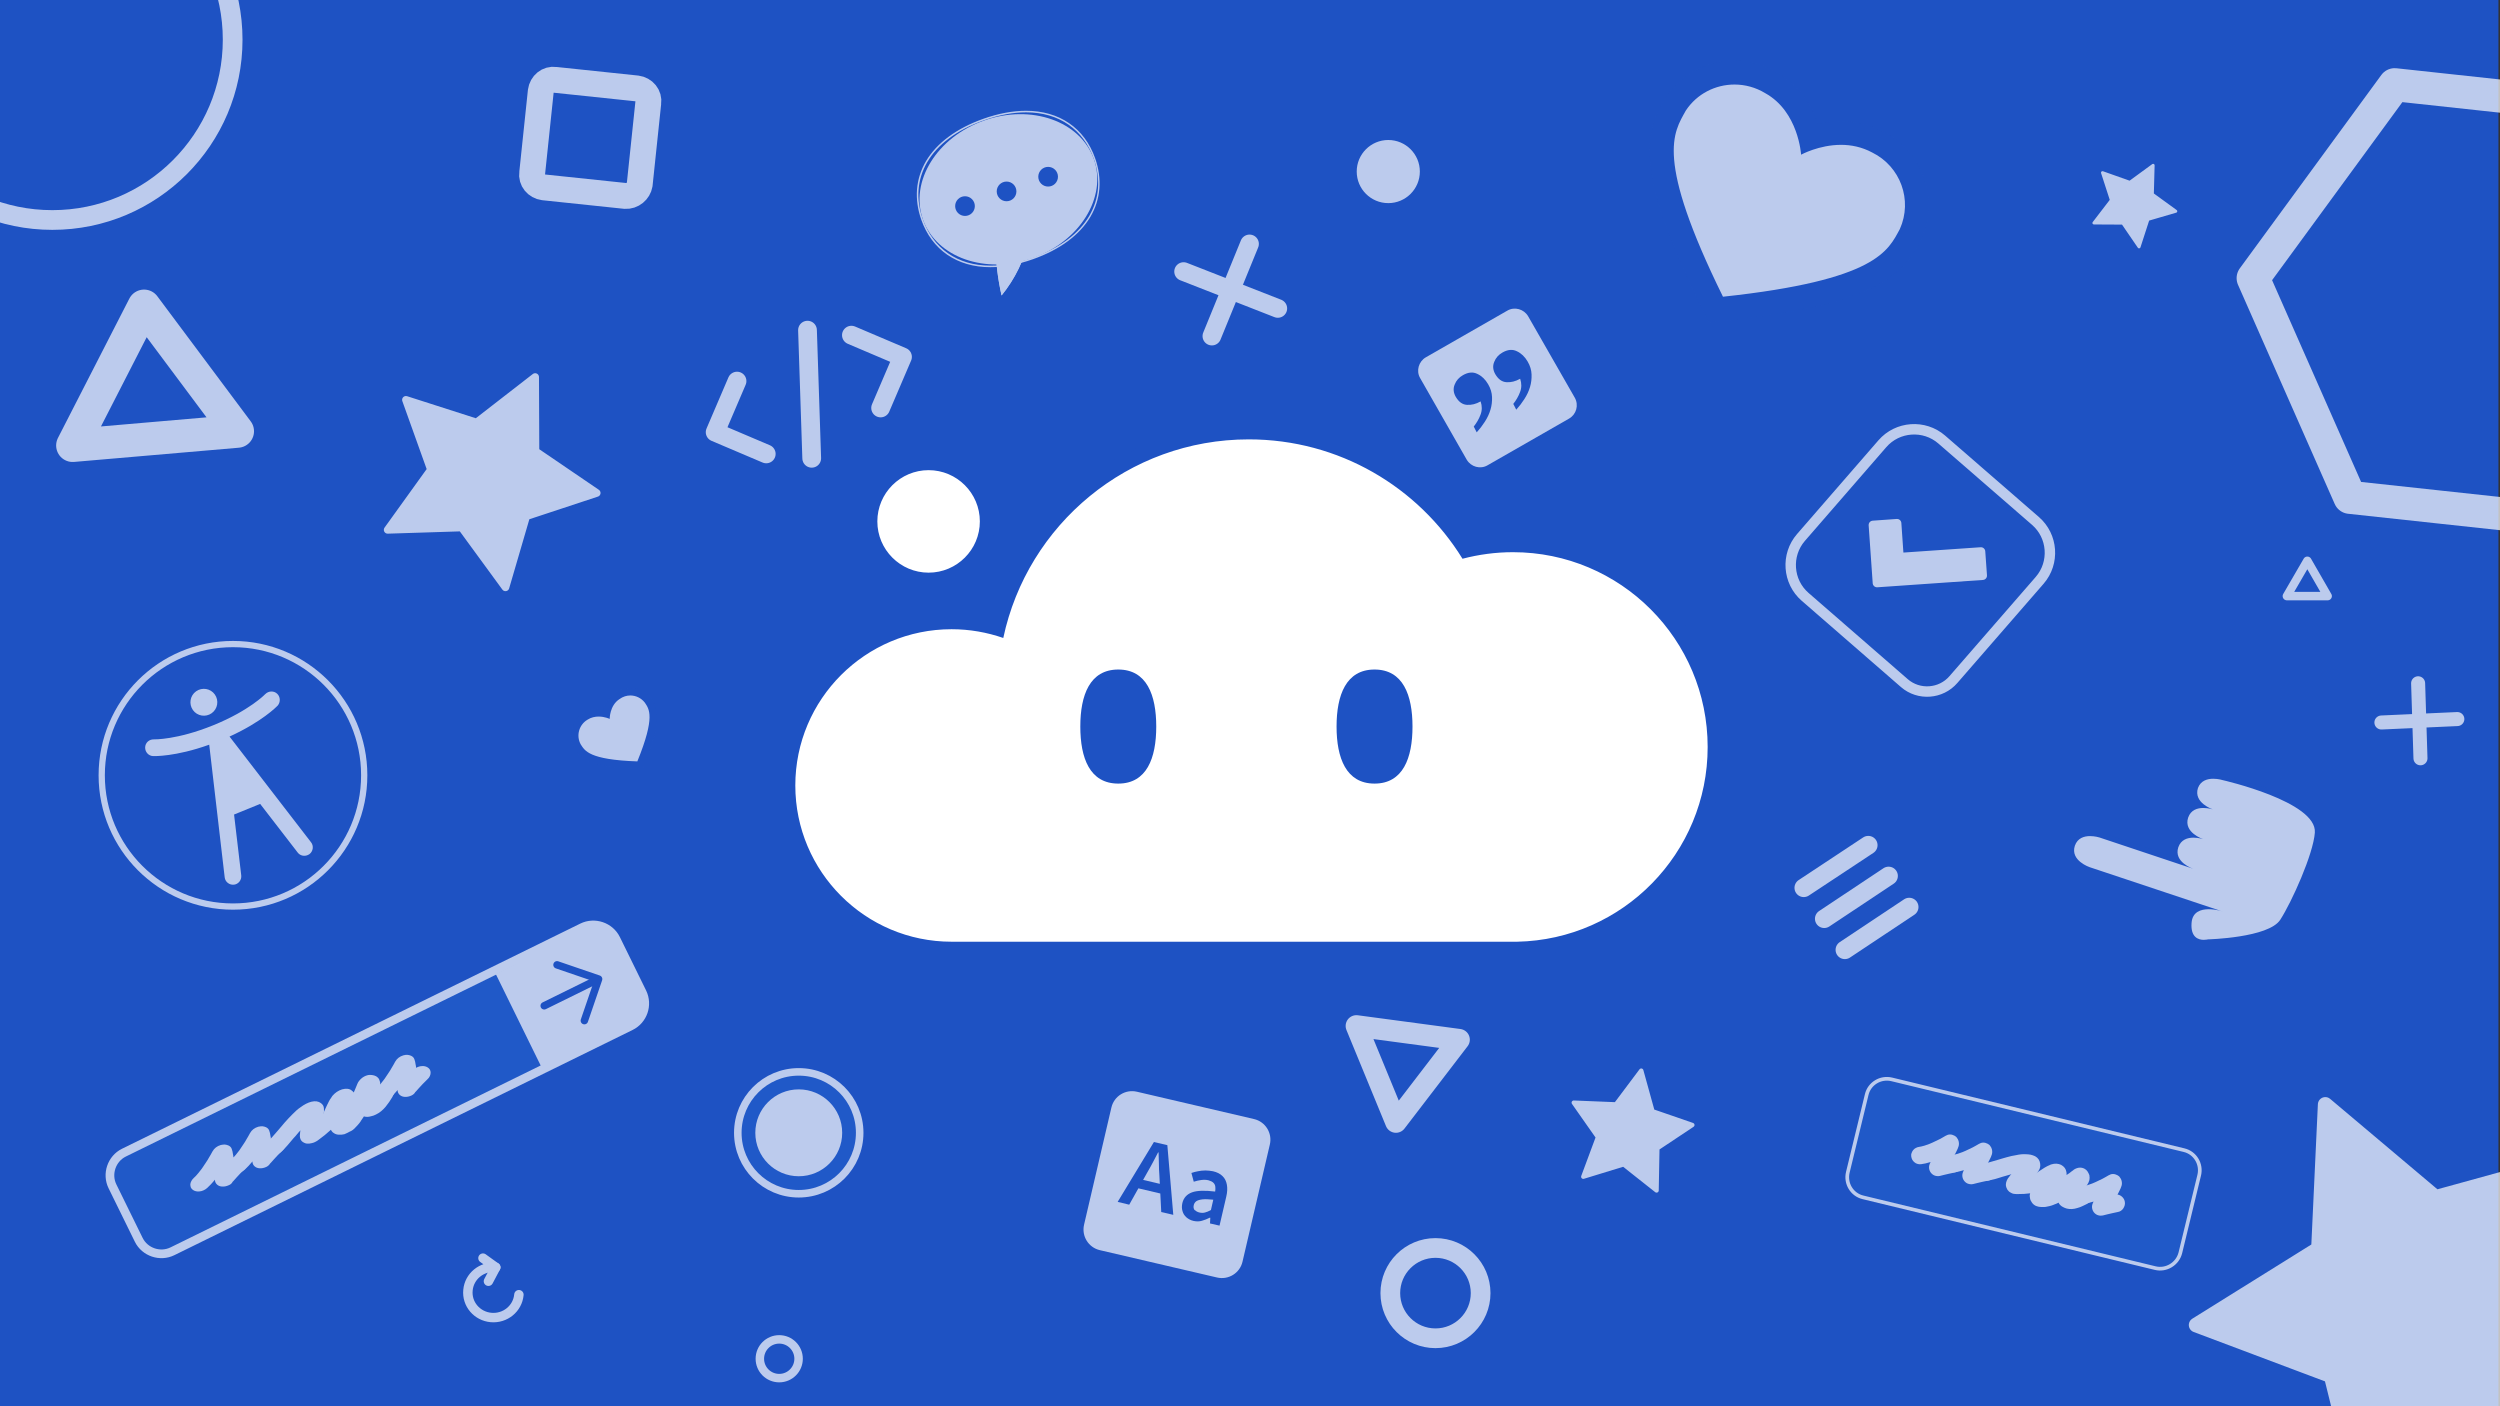 <?xml version="1.0" encoding="utf-8"?>
<!-- Generator: Adobe Illustrator 23.0.1, SVG Export Plug-In . SVG Version: 6.00 Build 0)  -->
<svg version="1.1" xmlns="http://www.w3.org/2000/svg" xmlns:xlink="http://www.w3.org/1999/xlink" x="0px" y="0px"
	 viewBox="0 0 1600 900" style="enable-background:new 0 0 1600 900;" xml:space="preserve">
<rect x="0" y="0" width="1600" height="900" fill="#333333" stroke="none"/>
<style type="text/css">
	.st0{fill:#1E52C3;}
	.st1{opacity:0.7;}
	.st2{fill:#FFFFFF;}
	.st3{fill:none;stroke:#FFFFFF;stroke-width:6.671;stroke-miterlimit:10;}
	.st4{fill:#FFFFFF;stroke:#FFFFFF;stroke-width:5.545;stroke-linejoin:round;stroke-miterlimit:10;}
	.st5{fill:#FFFFFF;stroke:#FFFFFF;stroke-width:4.894;stroke-linejoin:round;stroke-miterlimit:10;}
	.st6{fill:#215CCA;stroke:#FFFFFF;stroke-width:2.354;stroke-miterlimit:10;}
	.st7{fill:none;stroke:#FFFFFF;stroke-width:4;stroke-miterlimit:10;}
	.st8{fill:#215CCA;stroke:#FFFFFF;stroke-width:4.828;stroke-miterlimit:10;}
	.st9{fill:#FFFFFF;stroke:#FFFFFF;stroke-width:2.783;stroke-linejoin:round;stroke-miterlimit:10;}
	.st10{fill:#FFFFFF;stroke:#FFFFFF;stroke-width:1.906;stroke-linejoin:round;stroke-miterlimit:10;}
	.st11{fill:#215CCA;stroke:#FFFFFF;stroke-width:5.561;stroke-miterlimit:10;}
	.st12{fill:none;stroke:#1E52C3;stroke-width:4.785;stroke-linecap:round;stroke-linejoin:round;stroke-miterlimit:10;}
	.st13{fill:none;stroke:#FFFFFF;stroke-width:5.415;stroke-linejoin:round;stroke-miterlimit:10;}
	.st14{fill:none;stroke:#FFFFFF;stroke-width:12.617;stroke-linejoin:round;stroke-miterlimit:10;}
	.st15{fill:none;stroke:#FFFFFF;stroke-width:11.862;stroke-linecap:round;stroke-linejoin:round;stroke-miterlimit:10;}
	.st16{fill:none;stroke:#FFFFFF;stroke-width:16.561;stroke-linejoin:round;stroke-miterlimit:10;}
	.st17{fill:#FFFFFF;stroke:#FFFFFF;stroke-width:9.523;stroke-linejoin:round;stroke-miterlimit:10;}
	.st18{fill:none;stroke:#FFFFFF;stroke-width:13.776;stroke-linejoin:round;stroke-miterlimit:10;}
	.st19{fill:none;stroke:#FFFFFF;stroke-width:21.141;stroke-linejoin:round;stroke-miterlimit:10;}
	.st20{fill:none;stroke:#FFFFFF;stroke-width:6.031;stroke-linecap:round;stroke-linejoin:round;stroke-miterlimit:10;}
	.st21{fill:none;stroke:#FFFFFF;stroke-width:11.942;stroke-linecap:round;stroke-linejoin:round;stroke-miterlimit:10;}
	.st22{fill:none;stroke:#FFFFFF;stroke-width:8.978;stroke-linecap:round;stroke-linejoin:round;stroke-miterlimit:10;}
	.st23{fill:none;stroke:#FFFFFF;stroke-width:12;stroke-linecap:round;stroke-linejoin:round;}
</style>
<g id="Layer_1">
	<rect x="-3" class="st0" width="1602" height="900"/>
</g>
<g id="Layer_3" class="st1">
	<g>
		<path class="st2" d="M1004.2,267.9l-52.2,29.9c-4.6,2.7-10.6,1-13.3-3.6L908.9,242c-2.7-4.6-1-10.6,3.6-13.3l52.2-29.9
			c4.6-2.7,10.6-1,13.3,3.6l29.9,52.2C1010.5,259.3,1008.9,265.2,1004.2,267.9z"/>
		<g>
			<path class="st0" d="M943.2,273c1.8-2.3,3.3-4.8,4.3-7.5c1.1-2.8,1.1-5.6,0.1-8.6c-3,1.7-5.9,2.4-8.8,2.2
				c-2.9-0.2-5.2-1.9-7.1-5.1c-1.5-2.6-1.8-5.3-0.7-7.9c1-2.6,2.8-4.6,5.3-6c3.3-1.9,6.4-2.2,9.2-0.8c2.8,1.3,5.1,3.5,6.9,6.6
				c1.6,2.7,2.4,5.5,2.5,8.2c0.1,2.7-0.2,5.5-1,8.1c-0.8,2.7-2,5.2-3.6,7.7c-1.6,2.5-3.3,4.7-5.2,6.8L943.2,273z M968.5,258.5
				c1.8-2.3,3.3-4.8,4.3-7.5c1.1-2.8,1.1-5.6,0.1-8.6c-3,1.7-5.9,2.4-8.8,2.2c-2.9-0.2-5.2-1.9-7.1-5.1c-1.5-2.6-1.8-5.3-0.7-7.9
				c1-2.6,2.8-4.6,5.3-6c3.3-1.9,6.4-2.2,9.2-0.8c2.8,1.3,5.1,3.5,6.9,6.6c1.6,2.7,2.4,5.5,2.5,8.2c0.1,2.7-0.2,5.5-1,8.1
				c-0.8,2.7-2,5.2-3.6,7.7c-1.6,2.5-3.3,4.7-5.2,6.8L968.5,258.5z"/>
		</g>
	</g>
	<g>
		<path class="st3" d="M1218.8,437.2l-63.5-55.2c-11.2-9.7-12.4-26.8-2.7-38l52.1-60c9.7-11.2,26.8-12.4,38-2.7l60,52.1
			c11.2,9.7,12.4,26.8,2.7,38l-55.2,63.5C1242.2,444.2,1228,445.2,1218.8,437.2z"/>
		<polygon class="st4" points="1201.3,373.1 1198.7,336 1214.1,334.9 1215.6,356.6 1267.8,353 1268.9,368.4 		"/>
	</g>
	<polygon class="st5" points="342.5,241.3 342.7,288.8 381.9,315.5 336.8,330.4 323.5,375.9 295.5,337.6 248.1,339.1 275.8,300.6 
		259.8,255.9 305,270.4 	"/>
	<g>
		<path class="st6" d="M1379.4,811.6l-187.1-45.3c-7.1-1.7-11.4-8.9-9.7-16l12.1-49.8c1.7-7.1,8.9-11.4,16-9.7l187.1,45.3
			c7.1,1.7,11.4,8.9,9.7,16l-12.1,49.8C1393.6,808.9,1386.4,813.3,1379.4,811.6z"/>
		<g>
			<path class="st2" d="M1239,752.6c-1.4-0.3-2.4-1-3.2-2c-0.7-0.9-1.1-1.9-1.2-3.1c-0.1-1.1,0.2-2.2,0.7-3.2c0,0,0-0.1,0.1-0.2
				c0.1-0.1,0.1-0.1,0.1-0.2c0,0,0-0.1,0.1-0.2c-2.3,0.7-4.4,1.2-6.2,1.4c-0.8,0.1-1.5,0-2.2-0.2c-0.7-0.2-1.4-0.5-1.9-1
				c-0.6-0.4-1-1-1.4-1.6c-0.4-0.7-0.6-1.4-0.7-2.1c-0.1-0.8-0.1-1.5,0.2-2.2c0.2-0.7,0.6-1.4,1-1.9c0.4-0.6,1-1,1.7-1.4
				c0.7-0.4,1.4-0.6,2.1-0.7c0.7-0.1,1.9-0.3,3.5-0.8c1.7-0.5,4.1-1.4,7.1-2.9c0.9-0.4,1.8-0.9,2.5-1.2c0.8-0.4,1.5-0.8,2-1.1
				c0.7-0.4,1.3-0.7,1.9-1.1c1.8-1.1,3.7-1.1,5.6-0.1c0.7,0.4,1.3,0.8,1.7,1.5c0.5,0.6,0.8,1.3,1,2c0.3,1.2,0.3,2.3,0,3.3
				c-0.3,1-0.8,2.2-1.5,3.5c-0.2,0.3-0.3,0.7-0.5,1c-0.2,0.3-0.4,0.7-0.6,1.1c1.2,0.2,2.2,0.7,3.1,1.6c0.8,0.8,1.4,1.8,1.6,3.1
				c0.1,0.8,0.1,1.5-0.1,2.2c-0.2,0.7-0.5,1.4-0.9,2c-0.4,0.6-0.9,1.1-1.5,1.5c-0.6,0.4-1.3,0.7-2.1,0.8c-1.3,0.3-2.6,0.5-3.7,0.8
				c-1.1,0.2-2.1,0.5-3,0.7c-0.8,0.2-1.5,0.4-2,0.5c-0.5,0.1-0.8,0.2-0.8,0.2C1240.8,752.8,1239.9,752.8,1239,752.6z"/>
			<path class="st2" d="M1260.3,757.8c-1.4-0.3-2.4-1-3.2-2c-0.7-0.9-1.1-1.9-1.2-3.1c-0.1-1.1,0.2-2.2,0.7-3.2c0,0,0-0.1,0.1-0.2
				c0.1-0.1,0.1-0.1,0.1-0.2c0,0,0-0.1,0.1-0.2c-2.3,0.7-4.4,1.2-6.2,1.4c-0.8,0.1-1.5,0-2.2-0.2c-0.7-0.2-1.4-0.5-1.9-1
				c-0.6-0.4-1-1-1.4-1.6c-0.4-0.7-0.6-1.4-0.7-2.1c-0.1-0.8-0.1-1.5,0.2-2.2c0.2-0.7,0.6-1.4,1-1.9c0.4-0.6,1-1,1.7-1.4
				c0.7-0.4,1.4-0.6,2.1-0.7c0.7-0.1,1.9-0.3,3.5-0.8c1.7-0.5,4.1-1.4,7.1-2.9c0.9-0.4,1.8-0.9,2.5-1.2c0.8-0.4,1.5-0.8,2-1.1
				c0.7-0.4,1.3-0.7,1.9-1.1c1.8-1.1,3.7-1.1,5.6-0.1c0.7,0.4,1.3,0.8,1.7,1.5c0.5,0.6,0.8,1.3,1,2c0.3,1.2,0.3,2.3,0,3.3
				c-0.3,1-0.8,2.2-1.5,3.5c-0.2,0.3-0.3,0.7-0.5,1c-0.2,0.3-0.4,0.7-0.6,1.1c1.2,0.2,2.2,0.7,3.1,1.6c0.8,0.8,1.4,1.8,1.6,3.1
				c0.1,0.8,0.1,1.5-0.1,2.2c-0.2,0.7-0.5,1.4-0.9,2c-0.4,0.6-0.9,1.1-1.5,1.5c-0.6,0.4-1.3,0.7-2.1,0.8c-1.3,0.3-2.6,0.5-3.7,0.8
				c-1.1,0.2-2.1,0.5-3,0.7c-0.8,0.2-1.5,0.4-2,0.5c-0.5,0.1-0.8,0.2-0.8,0.2C1262.2,758,1261.2,758,1260.3,757.8z"/>
			<path class="st2" d="M1288.5,764c-0.5-0.1-1.1-0.4-1.6-0.7c-0.9-0.4-1.5-1-2.1-1.8c-0.5-0.8-0.8-1.6-1-2.5
				c-0.2-1.5,0.2-3.1,1.2-4.7c0.4-0.6,0.9-1.2,1.5-2c0.1-0.1,0.2-0.3,0.4-0.4c0.1-0.1,0.3-0.3,0.4-0.4c-0.9,0.2-1.9,0.5-2.8,0.8
				c-0.9,0.3-1.9,0.6-2.8,0.8c-1.7,0.6-3.4,1-4.9,1.5c-1.6,0.4-3,0.7-4.3,1c-0.8,0.2-1.5,0.2-2.2,0s-1.4-0.5-2-0.9
				c-0.6-0.4-1.1-0.9-1.5-1.6c-0.4-0.6-0.7-1.3-0.8-2.1c-0.2-0.8-0.2-1.5,0-2.2c0.2-0.7,0.5-1.4,0.9-2c0.4-0.6,0.9-1.1,1.6-1.5
				c0.6-0.4,1.3-0.7,2.1-0.8c0.9-0.2,2.1-0.5,3.5-0.9c1.4-0.4,2.9-0.8,4.5-1.3c1.8-0.6,3.8-1.1,5.8-1.7c2-0.6,4-1,5.9-1.3
				c2.2-0.5,4.1-0.7,5.9-0.6c1.2,0,2.4,0.1,3.4,0.3c1,0.2,2,0.6,2.9,1c1.9,1.1,2.9,2.6,3.2,4.7c0.2,1.5,0,2.9-0.7,4.1
				s-1.5,2.3-2.4,3.4c0.1,0,0.2,0,0.4,0c0.1,0,0.3,0,0.4-0.1c0.8-0.1,1.5,0,2.2,0.2c0.7,0.2,1.3,0.6,1.9,1c0.6,0.4,1,1,1.4,1.6
				c0.4,0.7,0.6,1.4,0.7,2.1c0.1,0.8,0,1.5-0.2,2.2c-0.2,0.7-0.5,1.3-1,1.9c-0.4,0.6-1,1-1.6,1.4c-0.7,0.4-1.4,0.6-2.2,0.7
				c-1.9,0.2-3.6,0.4-5.1,0.5c-1.5,0.1-2.9,0.3-4.1,0.4c-1.6,0.1-3,0.1-4,0.1S1289.2,764.2,1288.5,764z"/>
			<path class="st2" d="M1304.7,772.3c-0.4-0.1-0.8-0.2-1.1-0.3c-0.3-0.1-0.6-0.2-0.8-0.3c-1-0.5-1.8-1.2-2.4-2.1
				c-0.6-0.8-1.1-1.8-1.2-2.8c-0.1-0.6-0.2-1.1-0.2-1.5c0-0.4,0.1-0.9,0.2-1.3c0.1-0.6,0.3-1.1,0.6-1.7c-0.3-0.3-0.6-0.6-0.9-1
				c-0.3-0.3-0.5-0.7-0.6-1c-0.6-1.4-0.7-2.7-0.4-4.1c0.2-0.9,0.6-1.7,1.2-2.4s1.3-1.3,2.1-1.7c0.2-0.1,0.7-0.4,1.3-0.8
				c0.6-0.4,1.2-0.8,1.7-1.2l1.4-0.9c0.6-0.4,1.3-0.9,2-1.3c0.7-0.4,1.3-0.9,2-1.2c0.7-0.4,1.3-0.7,1.9-0.9c0.5-0.3,1-0.5,1.4-0.6
				c2.2-0.7,4.3-0.6,6.2,0.3c2,1.1,3.1,2.6,3.4,4.6l0-0.1c0.1,0.4,0.1,0.7,0.1,1c0,0.3,0,0.7,0,1c0.6-0.4,1.2-0.8,1.8-1.2
				c0.5-0.4,1-0.8,1.4-1.1l1-0.7c0.1-0.1,0.2-0.1,0.2-0.2c0,0,0.1-0.1,0.1-0.1c1.1-0.8,2.3-1.2,3.5-1.4c1.3-0.1,2.4,0.1,3.5,0.7
				c0.8,0.4,1.4,1,1.9,1.7c0.5,0.8,0.9,1.6,1.2,2.4c0.2,1.3,0.2,2.3,0,3.2c-0.3,0.8-0.5,1.4-0.6,1.6c-0.1,0.2-0.2,0.3-0.3,0.5
				c-0.1,0.2-0.2,0.3-0.2,0.4l-0.6,1l-0.1,0.2c0.7,0.3,1.4,0.6,2,1.1c0.6,0.5,1.1,1.1,1.5,1.8c0.3,0.7,0.5,1.4,0.6,2.2
				c0.1,0.8,0,1.5-0.1,2.1c-0.4,1.8-1.6,3.2-3.4,4.1l-0.3,0.2c-0.9,0.5-1.9,0.9-2.9,1.4c-1,0.5-2.1,0.9-3.2,1.2
				c-2.5,0.8-4.7,0.9-6.8,0.4c-0.9-0.2-1.7-0.6-2.5-1c-0.6-0.3-1.2-0.7-1.7-1.2c-0.5-0.5-0.9-1-1.1-1.6c-0.5,0.3-1,0.5-1.5,0.7
				c-0.5,0.2-1,0.4-1.6,0.6l0.1,0c-1,0.4-1.9,0.7-2.8,0.9c-0.9,0.2-1.7,0.4-2.4,0.5c-0.7,0.1-1.4,0.1-2.1,0.1
				C1306,772.5,1305.3,772.4,1304.7,772.3z"/>
			<path class="st2" d="M1343.3,777.9c-1.4-0.3-2.4-1-3.2-2c-0.7-0.9-1.1-1.9-1.2-3.1c-0.1-1.1,0.2-2.2,0.7-3.2c0,0,0-0.1,0.1-0.2
				c0.1-0.1,0.1-0.1,0.1-0.2c0,0,0-0.1,0.1-0.2c-2.3,0.7-4.4,1.2-6.2,1.4c-0.8,0.1-1.5,0-2.2-0.2c-0.7-0.2-1.4-0.5-1.9-1
				c-0.6-0.4-1-1-1.4-1.6c-0.4-0.7-0.6-1.4-0.7-2.1c-0.1-0.8-0.1-1.5,0.2-2.2c0.2-0.7,0.6-1.4,1-1.9c0.4-0.6,1-1,1.7-1.4
				c0.7-0.4,1.4-0.6,2.1-0.7c0.7-0.1,1.9-0.3,3.5-0.8c1.7-0.5,4.1-1.4,7.1-2.9c0.9-0.4,1.8-0.9,2.5-1.2c0.8-0.4,1.5-0.8,2-1.1
				c0.7-0.4,1.3-0.7,1.9-1.1c1.8-1.1,3.7-1.1,5.6-0.1c0.7,0.4,1.3,0.8,1.7,1.5c0.5,0.6,0.8,1.3,1,2c0.3,1.2,0.3,2.3,0,3.3
				c-0.3,1-0.8,2.2-1.5,3.5c-0.2,0.3-0.3,0.7-0.5,1c-0.2,0.3-0.4,0.7-0.6,1.1c1.2,0.2,2.2,0.7,3.1,1.6c0.8,0.8,1.4,1.8,1.6,3.1
				c0.1,0.8,0.1,1.5-0.1,2.2c-0.2,0.7-0.5,1.4-0.9,2c-0.4,0.6-0.9,1.1-1.5,1.5c-0.6,0.4-1.3,0.7-2.1,0.8c-1.3,0.3-2.6,0.5-3.7,0.8
				c-1.1,0.2-2.1,0.5-3,0.7c-0.8,0.2-1.5,0.4-2,0.5c-0.5,0.1-0.8,0.2-0.8,0.2C1345.1,778,1344.1,778.1,1343.3,777.9z"/>
		</g>
	</g>
	<g>
		<path class="st2" d="M1095.8,193.3c-19.2-39-29.6-67.9-31.8-88.4c-2.1-19.4,3.4-29.1,7.4-36.3c0.3-0.5,0.9-1.7,0.9-1.7l0.2-0.3
			c8.4-12.6,22.4-20.2,37.6-20.2c8.2,0,16.3,2.3,23.4,6.6c16,8.9,22.5,24.9,25.1,35.3c5.2-1.7,12.1-3.2,19.7-3.2
			c8.5,0,16.4,1.9,23.4,5.8c21.8,10.8,31.1,36.6,21.2,58.8l-0.1,0.3c0,0-0.7,1.2-0.9,1.7c-3.8,7.1-9.1,16.8-26.6,25.4
			c-18.6,9.1-48.6,15.8-91.7,20.4l-5.3,0.6L1095.8,193.3z"/>
		<path class="st0" d="M1110.1,54.1c6.7,0,13.5,1.8,19.6,5.5c21.4,11.8,23,39.4,23,39.4s11.4-6.3,25.6-6.3c6.3,0,13.2,1.3,19.9,4.9
			c18.1,8.9,26,30.5,17.7,49c-7.5,13.7-14.5,32.7-113.2,43.3c-43.8-89-31.6-105-23.8-119.1C1086,60,1097.9,54.1,1110.1,54.1
			 M1110.1,38.8c-17.7,0-34.2,8.8-44,23.6l-0.4,0.5l-0.3,0.6c-0.2,0.5-0.5,0.9-0.8,1.4c-4.2,7.6-10.6,19.1-8.3,40.8
			c2.3,21.4,13,51.2,32.6,91l4.7,9.6l10.6-1.1c44.1-4.7,74.9-11.7,94.3-21.2c19.6-9.6,25.8-21.1,29.9-28.6c0.2-0.5,0.5-0.9,0.7-1.3
			l0.3-0.6l0.3-0.6c5.6-12.5,6.1-26.6,1.4-39.5c-4.6-12.8-13.9-23.2-26.1-29.2c-8.1-4.4-17.2-6.6-26.9-6.6c-5.3,0-10.2,0.7-14.5,1.6
			c-4-11.1-11.6-24.4-26.4-32.7C1129.1,41.5,1119.7,38.8,1110.1,38.8L1110.1,38.8z"/>
	</g>
	<g>
		<g>
			<path class="st2" d="M1410.5,603.2c-2.9,0-5.3-0.9-6.9-2.7c-2-2.2-2.9-5.5-2.5-9.9c0.4-5.3,3.3-8.7,8.4-9.9l-72.4-24.1
				c-0.1,0-3.5-1.2-6.4-3.6c-4.2-3.4-5.6-7.6-4.1-12.2c1.6-4.7,5.6-7.3,11.3-7.3c3.5,0,6.5,1,6.6,1l49.6,16.5
				c-1.9-2.8-2.3-5.9-1.2-9.2c1.4-4.3,4.9-6.8,9.8-7.3c-3-2.7-5.1-6.7-3.4-11.7c1.4-4.3,4.9-6.8,9.8-7.3c-3-2.7-5.1-6.7-3.4-11.7
				c1.6-4.7,5.6-7.3,11.3-7.3c3.2,0,6,0.8,6.5,1c3.4,0.8,61.7,14.5,60.1,35.4c-1.1,14.3-15.1,45.2-22.3,56.5
				c-7.6,11.9-44.2,13.3-47.4,13.4C1413,603,1411.9,603.2,1410.5,603.2z"/>
			<path class="st0" d="M1416.5,498.4c3.3,0,6.1,0.9,6.1,0.9s60.4,13.7,58.9,33.6c-1,13.7-14.7,44.2-22.1,55.7
				c-7.4,11.6-46.3,12.6-46.3,12.6s-1.2,0.3-2.7,0.3c-3.3,0-8.5-1.5-7.8-10.8c0.5-7.1,5.9-8.8,11-8.8c4.6,0,9,1.4,9,1.5c0,0,0,0,0,0
				l-25.5-8.5l-59.7-19.9c0,0-12.6-4.2-9.5-13.7c1.7-5,6-6.2,9.7-6.2c3.3,0,6.1,0.9,6.1,0.9l59.9,20c0,0-12.6-4.2-9.5-13.7
				c1.7-5,6-6.2,9.7-6.2c3.3,0,6.1,0.9,6.1,0.9c0,0,0,0,0,0l0,0l0,0c0,0,0,0,0,0c0,0-12.6-4.2-9.5-13.7c1.7-5,6-6.2,9.7-6.2
				c3.3,0,6.1,0.9,6.1,0.9c0,0,0,0,0,0l0,0l0,0c0,0,0,0,0,0c0,0-12.6-4.2-9.5-13.7C1408.5,499.5,1412.8,498.4,1416.5,498.4
				 M1416.5,495c-6.5,0-11,3-12.8,8.5c-1.5,4.5-0.4,8.2,1.8,11.1c-3.9,1.2-6.7,3.8-8.1,7.8c-1.5,4.5-0.4,8.2,1.8,11.1
				c-3.9,1.2-6.7,3.8-8.1,7.8c-0.9,2.6-0.9,4.9-0.3,6.9l-45.9-15.3c-0.3-0.1-3.4-1.1-7.1-1.1c-6.5,0-11,3-12.8,8.5
				c-1.7,5.2-0.1,10.2,4.6,14c3.2,2.6,6.8,3.8,7,3.9l59.7,19.9l8.6,2.9c-3.1,2-5,5.3-5.3,9.6c-0.4,4.9,0.6,8.6,3,11.1
				c2,2.1,4.8,3.3,8.2,3.3c1.4,0,2.5-0.2,3.1-0.3c1.9-0.1,10.7-0.4,20.5-2c15.3-2.5,24.5-6.4,28.2-12.1
				c7.3-11.4,21.5-42.7,22.6-57.2c0.8-9.9-9.7-19.2-31-27.6c-14.4-5.7-28.7-9.1-30.4-9.5C1422.7,495.8,1419.9,495,1416.5,495
				L1416.5,495z"/>
		</g>
	</g>
	<g>
		<g>
			<g>
				<g>
					
						<ellipse transform="matrix(0.943 -0.333 0.333 0.943 -3.402 222.042)" class="st2" cx="645.3" cy="120.9" rx="58" ry="46.7"/>
					<path class="st2" d="M656.7,71.9c21.4,0,36.7,11.2,43.3,29.7c9.1,25.6-3.7,50.8-39.1,63.3c-9.8,3.5-18.8,5.1-27,5.1
						c-21.4,0-36.7-11.2-43.3-29.7c-9.1-25.6,3.7-50.8,39.1-63.3C639.5,73.5,648.5,71.9,656.7,71.9 M656.7,70.9
						c-8.5,0-17.7,1.7-27.3,5.1c-17.2,6.1-29.9,15.5-36.8,27.2c-6.6,11.3-7.6,24.2-3,37.4c6.8,19.3,22.9,30.4,44.2,30.4
						c8.5,0,17.7-1.7,27.3-5.1c17.2-6.1,29.9-15.5,36.8-27.2c6.6-11.3,7.6-24.2,3-37.4C694.1,81.9,677.9,70.9,656.7,70.9L656.7,70.9
						z"/>
				</g>
				<g>
					<path class="st2" d="M658.2,153.8c-2.6,12.2-8.4,24.4-17.2,35.3c-2.5-11.1-3.8-22.3-3.9-33.3"/>
					<path class="st2" d="M658.2,153.8c-2.6,12.2-8.4,24.4-17.2,35.3c-2.5-11.1-3.8-22.3-3.9-33.3"/>
				</g>
			</g>
		</g>
		<g>
			<circle class="st0" cx="617.6" cy="131.9" r="6.3"/>
			<circle class="st0" cx="670.8" cy="113.1" r="6.3"/>
			<circle class="st0" cx="644.2" cy="122.5" r="6.3"/>
		</g>
	</g>
	<g>
		<g>
			<g>
				<path class="st2" d="M177.4,444c-2.1-2-5.5-1.9-7.6,0.2c-0.1,0.1-10.2,10.6-33.4,20c-23.2,9.4-37.8,9-37.9,9
					c-3-0.1-5.5,2.1-5.6,5.1c-0.1,3,2.2,5.5,5.1,5.6c0.6,0,14.1,0.5,35.9-7.3l9.9,84.9c0.3,2.9,3,5,5.9,4.7c2.9-0.3,5-3,4.7-5.9
					l-4.6-39l16.7-6.8l24,31.1c1.5,2,4.1,2.6,6.3,1.7c0.4-0.2,0.9-0.4,1.3-0.7c2.3-1.8,2.8-5.2,1-7.5l-52.2-67.7
					c21-9.6,30.4-19.4,30.8-19.8C179.6,449.4,179.5,446,177.4,444z"/>
			</g>
			<g>
				
					<ellipse transform="matrix(0.815 -0.58 0.58 0.815 -236.368 158.764)" class="st2" cx="130.3" cy="449.4" rx="8.6" ry="8.6"/>
			</g>
		</g>
		<circle class="st7" cx="149.1" cy="496.2" r="84"/>
	</g>
	<g>
		<circle class="st8" cx="511.2" cy="725" r="39"/>
		<circle class="st2" cx="511.2" cy="725" r="27.8"/>
	</g>
	<g>
		<path class="st2" d="M778.9,817.6l-75-17.5c-7.3-1.7-11.8-9-10.1-16.3l17.5-75c1.7-7.3,9-11.8,16.3-10.1l75,17.5
			c7.3,1.7,11.8,9,10.1,16.3l-17.5,75C793.5,814.8,786.2,819.3,778.9,817.6z"/>
		<g>
			<path class="st0" d="M715.3,769.2l23.2-38.3l8.6,2l3.8,44.6l-7.7-1.8l-1.2-23.6c-0.2-2.4-0.3-4.8-0.3-7.2
				c-0.1-2.5-0.1-4.9-0.2-7.3l-0.3-0.1c-1.1,2.2-2.2,4.3-3.4,6.5c-1.2,2.2-2.3,4.3-3.5,6.3L722.7,771L715.3,769.2z M725.9,759.9
				l1.3-5.8l19.5,4.6l-1.3,5.8L725.9,759.9z"/>
			<path class="st0" d="M763.9,781.4c-1.8-0.4-3.3-1.2-4.6-2.3c-1.2-1.1-2.1-2.4-2.5-4c-0.5-1.6-0.5-3.2-0.1-5.1
				c0.8-3.4,2.9-5.7,6.2-6.9c3.3-1.2,8.3-1.3,14.8-0.5c0.2-1.1,0.2-2.1,0.1-3.1c-0.1-1-0.5-1.8-1.2-2.5c-0.7-0.7-1.7-1.2-3.1-1.6
				c-1.5-0.4-3.1-0.4-4.7-0.2c-1.6,0.2-3.2,0.6-4.8,1.1l-1.5-5.6c1.3-0.5,2.7-0.8,4.2-1.1c1.5-0.3,3.1-0.5,4.7-0.5s3.2,0.2,4.9,0.5
				c2.6,0.6,4.6,1.6,6.1,3.1c1.5,1.4,2.4,3.3,2.8,5.5c0.4,2.2,0.3,4.8-0.4,7.7l-4.3,18.5l-6.1-1.4l0.2-3.6l-0.3-0.1
				c-1.7,0.9-3.4,1.5-5.1,2C767.6,781.8,765.8,781.8,763.9,781.4z M767.6,776c1.3,0.3,2.5,0.3,3.6,0c1.2-0.3,2.4-0.8,3.8-1.6
				l1.5-6.6c-2.9-0.3-5.2-0.4-7-0.2c-1.7,0.2-3,0.6-3.9,1.2c-0.8,0.6-1.4,1.5-1.6,2.5c-0.3,1.3-0.1,2.3,0.5,3.1
				C765.4,775.1,766.3,775.7,767.6,776z"/>
		</g>
	</g>
	<polygon class="st9" points="1083.1,720 1060.7,734.9 1060.2,761.9 1039.1,745.2 1013.3,753.1 1022.7,727.8 1007.2,705.7 
		1034.2,706.8 1050.4,685.2 1057.6,711.2 	"/>
	<polygon class="st10" points="1392.5,135.2 1374.7,140.4 1369,158 1358.6,142.8 1340.1,142.7 1351.3,128.1 1345.6,110.5 
		1363.1,116.7 1378,105.8 1377.5,124.3 	"/>
	<g>
		<path class="st2" d="M407.8,489.6c-28.9-1-34.3-5.9-38-11.7l-0.3-0.5l0-0.1c-3.6-6.7-1.3-15,5.3-18.8c2.4-1.6,5.2-2.3,8.4-2.3
			c1.9,0,3.7,0.3,5.1,0.7c0.6-3.3,2.3-8.4,7.1-11.5c2.4-1.7,5.2-2.6,8.2-2.6c4.4,0,8.5,2,11.2,5.5l0.1,0.1l0.3,0.5
			c3.8,5.7,6,12.6-4.9,39.4l-0.6,1.5L407.8,489.6z"/>
		<path class="st0" d="M403.4,445.1c3.5,0,7,1.6,9.3,4.6c2.7,4.1,6.9,8.8-4.8,37.6c-31-1.1-33.6-6.8-36.3-11c-3-5.6-1-12.5,4.4-15.7
			c2.3-1.5,4.9-2,7.1-2c4,0,7.1,1.5,7.1,1.5s-0.1-8.6,6.3-12.7C398.7,445.8,401.1,445.1,403.4,445.1 M403.4,440.3L403.4,440.3
			c-3.4,0-6.7,1-9.5,3c-4.4,2.9-6.5,7.2-7.5,10.7c-1-0.2-2.1-0.3-3.3-0.3c-3.6,0-6.8,0.9-9.6,2.7c-7.6,4.5-10.3,14.2-6.1,22l0.1,0.2
			l0.1,0.2l0.3,0.4c4.1,6.4,9.9,11.8,39.9,12.8l3.3,0.1l1.3-3.1c11.3-27.8,8.8-35.3,4.6-41.6l-0.3-0.4l-0.1-0.2l-0.1-0.2
			C413.3,442.7,408.6,440.3,403.4,440.3L403.4,440.3z"/>
	</g>
	<g>
		<g>
			<path class="st11" d="M403.6,656.7L110.4,800.8c-7.9,3.9-17.7,0.6-21.6-7.3L72,759.3c-3.9-7.9-0.6-17.7,7.3-21.6l293.3-144.1
				c7.9-3.9,17.7-0.6,21.6,7.3l16.8,34.2C414.9,643.1,411.6,652.8,403.6,656.7z"/>
			<g>
				<path class="st2" d="M146.5,758.5c-1.5,0.7-3,1-4.4,0.9c-1.3-0.1-2.3-0.5-3.1-1.2c-0.8-0.7-1.3-1.6-1.4-2.6c0,0,0-0.1,0-0.2
					c0-0.1,0-0.1,0-0.2c0,0,0-0.1,0-0.2c-1.8,2.1-3.4,3.9-5,5.3c-0.7,0.6-1.4,1.1-2.3,1.5c-0.8,0.4-1.7,0.6-2.5,0.7
					c-0.8,0.1-1.6,0.1-2.4-0.1c-0.8-0.2-1.5-0.5-2-0.9c-0.6-0.4-1-1-1.3-1.6c-0.2-0.6-0.3-1.3-0.3-2c0.1-0.7,0.3-1.4,0.7-2.1
					c0.4-0.7,0.9-1.4,1.6-2c0.6-0.5,1.6-1.5,2.9-3.1c1.3-1.5,3-3.8,5-7c0.6-0.9,1.2-1.8,1.6-2.6c0.5-0.8,0.9-1.5,1.3-2.2
					c0.4-0.7,0.8-1.4,1.1-2c1.1-2,2.9-3.4,5.3-4.1c0.9-0.2,1.8-0.3,2.6-0.3c0.9,0.1,1.6,0.3,2.3,0.6c1.1,0.5,1.8,1.3,2.1,2.2
					c0.4,0.9,0.6,2.1,0.8,3.4c0.1,0.3,0.1,0.7,0.2,1c0,0.3,0.1,0.7,0.1,1.1c1.3-0.7,2.6-1.1,3.9-1.1c1.3-0.1,2.5,0.2,3.6,0.9
					c0.6,0.4,1.1,0.9,1.4,1.5c0.3,0.6,0.4,1.2,0.4,1.9c0,0.7-0.2,1.4-0.5,2.1s-0.8,1.4-1.5,2c-1.1,1.1-2.2,2.2-3.1,3.1
					c-0.9,1-1.7,1.8-2.4,2.6c-0.7,0.8-1.2,1.3-1.6,1.8c-0.4,0.4-0.6,0.7-0.7,0.7C148.4,757.4,147.5,758.1,146.5,758.5z"/>
				<path class="st2" d="M170.5,746.8c-1.5,0.7-3,1-4.4,0.9c-1.3-0.1-2.3-0.5-3.1-1.2c-0.8-0.7-1.3-1.6-1.4-2.6c0,0,0-0.1,0-0.2
					c0-0.1,0-0.1,0-0.2c0,0,0-0.1,0-0.2c-1.8,2.1-3.4,3.9-5,5.3c-0.7,0.6-1.4,1.1-2.3,1.5c-0.8,0.4-1.7,0.6-2.5,0.7
					c-0.8,0.1-1.6,0.1-2.4-0.1c-0.8-0.2-1.5-0.5-2-0.9c-0.6-0.4-1-1-1.3-1.6c-0.2-0.6-0.3-1.3-0.3-2c0.1-0.7,0.3-1.4,0.7-2.1
					c0.4-0.7,0.9-1.4,1.6-2c0.6-0.5,1.6-1.5,2.9-3.1c1.3-1.5,3-3.8,5-7c0.6-0.9,1.2-1.8,1.6-2.6c0.5-0.8,0.9-1.5,1.3-2.2
					c0.4-0.7,0.8-1.4,1.1-2c1.1-2,2.9-3.4,5.3-4.1c0.9-0.2,1.8-0.3,2.6-0.3c0.9,0.1,1.6,0.3,2.3,0.6c1.1,0.5,1.8,1.3,2.1,2.2
					c0.4,0.9,0.6,2.1,0.8,3.4c0.1,0.3,0.1,0.7,0.2,1c0,0.3,0.1,0.7,0.1,1.1c1.3-0.7,2.6-1.1,3.9-1.1c1.3-0.1,2.5,0.2,3.6,0.9
					c0.6,0.4,1.1,0.9,1.4,1.5c0.3,0.6,0.4,1.2,0.4,1.9c0,0.7-0.2,1.4-0.5,2.1c-0.3,0.7-0.8,1.4-1.5,2c-1.1,1.1-2.2,2.2-3.1,3.1
					c-0.9,1-1.7,1.8-2.4,2.6c-0.7,0.8-1.2,1.3-1.6,1.8c-0.4,0.4-0.6,0.7-0.7,0.7C172.3,745.6,171.5,746.3,170.5,746.8z"/>
				<path class="st2" d="M201.6,730.9c-0.6,0.3-1.2,0.5-2,0.7c-1.1,0.3-2.2,0.4-3.2,0.3c-1-0.1-1.8-0.5-2.6-1
					c-1.2-0.8-1.9-2.2-1.9-4c0-0.6,0.1-1.4,0.2-2.4c0-0.2,0-0.3,0.1-0.5c0-0.2,0.1-0.4,0.1-0.6c-0.8,0.8-1.5,1.7-2.2,2.5
					c-0.7,0.9-1.4,1.7-2.2,2.5c-1.3,1.6-2.6,3.1-3.8,4.5c-1.2,1.4-2.4,2.6-3.5,3.7c-0.6,0.7-1.4,1.2-2.2,1.6
					c-0.8,0.4-1.6,0.7-2.5,0.8c-0.8,0.1-1.7,0.2-2.5,0c-0.8-0.1-1.5-0.4-2.1-0.8c-0.7-0.4-1.1-0.9-1.4-1.5c-0.3-0.6-0.4-1.2-0.4-1.9
					c0-0.7,0.2-1.4,0.5-2.1c0.3-0.7,0.8-1.4,1.5-2c0.8-0.8,1.7-1.8,2.8-3.1c1.1-1.2,2.3-2.6,3.5-4c1.4-1.7,2.9-3.4,4.5-5.3
					c1.6-1.8,3.2-3.5,4.8-5.1c1.8-1.9,3.5-3.4,5.3-4.6c1.2-0.9,2.3-1.6,3.5-2.2c1.1-0.6,2.3-1,3.4-1.3c2.5-0.6,4.5-0.3,6.1,0.9
					c1.2,0.9,1.8,1.9,1.9,3.3s0.1,2.6-0.2,4c0.1-0.1,0.2-0.2,0.4-0.3c0.1-0.1,0.2-0.2,0.3-0.3c0.7-0.6,1.4-1.1,2.2-1.4
					c0.8-0.3,1.7-0.6,2.5-0.7c0.8-0.1,1.6-0.1,2.4,0.1c0.8,0.2,1.4,0.5,2,0.9c0.6,0.5,1,1,1.3,1.6c0.3,0.6,0.3,1.3,0.3,2
					c-0.1,0.7-0.3,1.4-0.7,2.1c-0.4,0.7-0.9,1.4-1.7,2c-1.7,1.5-3.2,2.8-4.6,4c-1.4,1.2-2.6,2.3-3.7,3.2c-1.5,1.2-2.8,2.2-3.8,2.9
					C203.4,729.9,202.5,730.5,201.6,730.9z"/>
				<path class="st2" d="M222.6,724.9c-0.5,0.2-0.9,0.4-1.3,0.6c-0.4,0.2-0.7,0.3-0.9,0.4c-1.3,0.3-2.5,0.4-3.7,0.3
					c-1.2-0.1-2.2-0.4-3-1c-0.5-0.3-0.9-0.6-1.1-0.9c-0.3-0.3-0.5-0.7-0.7-1c-0.2-0.5-0.4-1-0.5-1.5c-0.5,0-0.9,0-1.5,0
					c-0.5,0-0.9-0.1-1.3-0.2c-1.5-0.5-2.5-1.3-3-2.4c-0.4-0.7-0.5-1.5-0.4-2.4c0.1-0.9,0.4-1.7,0.9-2.6c0.1-0.3,0.4-0.7,0.7-1.4
					c0.3-0.7,0.6-1.4,0.9-2l0.7-1.6c0.3-0.7,0.7-1.5,1.1-2.3c0.4-0.8,0.7-1.5,1.1-2.2c0.4-0.8,0.8-1.4,1.2-1.9
					c0.3-0.5,0.7-1,0.9-1.4c1.7-2,3.7-3.4,6.2-4.2c2.6-0.7,4.7-0.5,6.2,0.7l-0.1,0c0.3,0.2,0.6,0.4,0.8,0.6c0.2,0.2,0.4,0.4,0.6,0.7
					c0.3-0.7,0.6-1.4,0.9-2.1c0.2-0.6,0.5-1.2,0.7-1.7l0.5-1.2c0.1-0.1,0.1-0.2,0.1-0.3c0-0.1,0-0.1,0.1-0.2
					c0.5-1.3,1.4-2.4,2.5-3.4s2.4-1.7,3.8-2.1c1-0.3,2-0.3,3-0.2c1,0.1,1.9,0.4,2.7,0.8c1.1,0.7,1.7,1.4,2,2.1
					c0.3,0.7,0.4,1.2,0.5,1.5c0,0.2,0.1,0.3,0.1,0.5c0,0.2,0,0.3,0,0.5l0.1,1.1l0,0.2c0.8-0.3,1.7-0.6,2.7-0.7
					c0.9-0.1,1.8-0.1,2.6,0.1c0.8,0.2,1.4,0.6,2,1c0.6,0.5,1,1,1.2,1.5c0.8,1.5,0.5,3.2-0.6,5.1l-0.2,0.4c-0.6,1-1.2,2-1.9,3
					c-0.7,1-1.5,2-2.3,3.1c-1.9,2.3-4,4-6.3,5.1c-1,0.5-2,0.9-3.1,1.1c-0.8,0.2-1.6,0.4-2.4,0.4c-0.8,0-1.5-0.1-2.2-0.3
					c-0.3,0.5-0.7,1.1-1,1.5c-0.3,0.5-0.7,1-1.1,1.6l0.1,0c-0.7,1-1.4,1.8-2.1,2.6c-0.7,0.8-1.4,1.5-2,2.1c-0.6,0.6-1.3,1.1-2,1.5
					C224,724.1,223.3,724.5,222.6,724.9z"/>
				<path class="st2" d="M263.4,701.1c-1.5,0.7-3,1-4.4,0.9c-1.3-0.1-2.3-0.5-3.1-1.2c-0.8-0.7-1.3-1.6-1.4-2.6c0,0,0-0.1,0-0.2
					c0-0.1,0-0.1,0-0.2c0,0,0-0.1,0-0.2c-1.8,2.1-3.4,3.9-5,5.3c-0.7,0.6-1.4,1.1-2.3,1.5c-0.8,0.4-1.7,0.6-2.5,0.7
					c-0.8,0.1-1.6,0.1-2.4-0.1c-0.8-0.2-1.5-0.5-2-0.9c-0.6-0.4-1-1-1.3-1.6c-0.2-0.6-0.3-1.3-0.3-2c0.1-0.7,0.3-1.4,0.7-2.1
					c0.4-0.7,0.9-1.4,1.6-2c0.6-0.5,1.6-1.5,2.9-3.1c1.3-1.5,3-3.8,5-7c0.6-0.9,1.2-1.8,1.6-2.6c0.5-0.8,0.9-1.5,1.3-2.2
					c0.4-0.7,0.8-1.4,1.1-2c1.1-2,2.9-3.4,5.3-4.1c0.9-0.3,1.8-0.3,2.6-0.3c0.9,0.1,1.6,0.3,2.3,0.6c1.1,0.5,1.8,1.3,2.1,2.2
					c0.4,0.9,0.6,2.1,0.8,3.4c0.1,0.3,0.1,0.7,0.2,1c0,0.3,0.1,0.7,0.1,1.1c1.3-0.7,2.6-1.1,3.9-1.1c1.3-0.1,2.5,0.2,3.6,0.9
					c0.6,0.4,1.1,0.9,1.4,1.5c0.3,0.6,0.4,1.2,0.4,1.9c0,0.7-0.2,1.4-0.5,2.1c-0.3,0.7-0.8,1.4-1.5,2c-1.1,1.1-2.2,2.2-3.1,3.1
					c-0.9,1-1.7,1.8-2.4,2.6c-0.7,0.8-1.2,1.3-1.6,1.8c-0.4,0.4-0.6,0.7-0.7,0.7C265.3,699.9,264.4,700.6,263.4,701.1z"/>
			</g>
		</g>
		<path class="st2" d="M317.3,623.4l29.5,60.1l56.7-27.9c0,0,12.1-11.3,7.8-19.8s-16.9-34.4-16.9-34.4s-11.6-13.3-25.5-5
			S317.3,623.4,317.3,623.4z"/>
		<g>
			<polyline class="st12" points="356.5,617.5 383.1,626.6 374,653.2 			"/>
			<line class="st12" x1="380.8" y1="627.7" x2="348.3" y2="643.7"/>
		</g>
	</g>
	<circle class="st13" cx="498.7" cy="869.6" r="12.4"/>
	<circle class="st14" cx="918.7" cy="827.6" r="28.9"/>
	<circle class="st14" cx="33.5" cy="25.4" r="115.4"/>
	<g>
		<line class="st15" x1="1167.5" y1="588" x2="1208.7" y2="560.6"/>
		<line class="st15" x1="1180.7" y1="607.9" x2="1221.9" y2="580.5"/>
		<line class="st15" x1="1154.4" y1="568.2" x2="1195.7" y2="540.9"/>
	</g>
	<path class="st16" d="M400.2,125.4l-52.3-5.5c-4.6-0.6-8-4.6-7.3-9.2l5.5-52.3c0.6-4.6,4.6-8,9.2-7.3l52.3,5.5
		c4.6,0.6,8,4.6,7.3,9.2l-5.5,52.3C408.7,122.3,404.7,125.7,400.2,125.4z"/>
	<polygon class="st17" points="1663.9,904.6 1571.8,898 1514.2,970.1 1492,880.5 1405.6,848 1483.9,799.2 1488.2,706.9 
		1558.8,766.4 1647.8,741.9 1613.1,827.5 	"/>
	<polygon class="st13" points="1476.7,358.9 1463.6,381.5 1489.7,381.5 	"/>
	<polygon class="st18" points="868.1,656.6 893.4,718.1 933.8,665.4 	"/>
	<polygon class="st19" points="92.2,195.9 46.5,285.1 152,276 	"/>
	<polygon class="st19" points="1747,211 1656.4,334.8 1503.9,318.3 1442,178 1532.6,54.2 1685.1,70.7 	"/>
	<circle class="st2" cx="888.5" cy="109.8" r="20.2"/>
	<g>
		<path class="st20" d="M332.1,828.6c-0.8,8.9-8.8,15.4-17.8,14.6c-9-0.8-15.7-8.6-14.8-17.5c0.8-8.9,8.8-15.4,17.8-14.6l-8.2-5.9"
			/>
		<path class="st20" d="M312.6,820l4.7-8.9L312.6,820z"/>
	</g>
	<g>
		<line class="st21" x1="757.5" y1="173.8" x2="817.8" y2="197.4"/>
		<line class="st21" x1="799.7" y1="156.1" x2="775.6" y2="215.1"/>
	</g>
	<g>
		<line class="st22" x1="1572.7" y1="460.2" x2="1524.1" y2="462.4"/>
		<line class="st22" x1="1549.1" y1="485.3" x2="1547.6" y2="437.3"/>
	</g>
	<g>
		<polyline class="st23" points="544.9,214.5 577.6,228.4 563.6,261.1 		"/>
		<polyline class="st23" points="471.7,243.9 457.7,276.6 490.4,290.5 		"/>
		<line class="st23" x1="516.8" y1="211.3" x2="519.5" y2="293.3"/>
	</g>
</g>
<g id="Layer_2">
	<g>
		<g>
			<path class="st2" d="M609,607.8c-57.9,0-105-47.1-105-105s47.1-105,105-105c10,0,19.9,1.4,29.4,4.2c8.6-34.4,28.3-65.6,55.9-88.2
				c29.5-24.1,66.8-37.4,104.9-37.4c28.8,0,57.1,7.5,82,21.7c23,13.1,42.7,31.8,57.2,54c9.8-2.3,19.8-3.5,30-3.5
				c71.5,0,129.6,58.2,129.6,129.7c0,34.1-13.2,66.4-37.1,90.8c-22.7,23.2-52.7,36.8-84.9,38.7v0.2l-5,0H609z M879.7,433.5
				c-12.8,0-19.3,10.6-19.3,31.5s6.5,31.5,19.3,31.5c12.8,0,19.3-10.6,19.3-31.5S892.6,433.5,879.7,433.5z M715.7,433.5
				c-12.8,0-19.3,10.6-19.3,31.5s6.5,31.5,19.3,31.5S735,485.9,735,465S728.5,433.5,715.7,433.5z M594.3,371.5
				c-20.8,0-37.8-17-37.8-37.8s17-37.8,37.8-37.8s37.8,17,37.8,37.8S615.2,371.5,594.3,371.5z"/>
			<path class="st0" d="M799.2,281.2c57.8,0,108.5,30.5,136.8,76.4c10.3-2.7,21.1-4.2,32.3-4.2c68.8,0,124.6,55.8,124.6,124.7
				c0,67.9-54.3,123.2-121.9,124.6v0H609c-55.2,0-100-44.8-100-100s44.8-100,100-100c11.6,0,22.7,2,33.1,5.6
				C657.5,335.7,722,281.2,799.2,281.2 M879.7,501.5c18.2,0,24.3-16.3,24.3-36.5c0-20.2-6.1-36.5-24.3-36.5s-24.3,16.3-24.3,36.5
				C855.4,485.1,861.5,501.5,879.7,501.5 M715.7,501.5c18.2,0,24.3-16.3,24.3-36.5c0-20.2-6.1-36.5-24.3-36.5s-24.3,16.3-24.3,36.5
				C691.4,485.1,697.4,501.5,715.7,501.5 M594.3,300.9c18.1,0,32.8,14.7,32.8,32.8c0,18.1-14.7,32.8-32.8,32.8
				c-18.1,0-32.8-14.7-32.8-32.8C561.5,315.6,576.2,300.9,594.3,300.9 M799.2,271.2c-20.1,0-39.7,3.4-58.4,10.3
				c-18.1,6.6-34.8,16.1-49.7,28.3c-27.2,22.2-46.9,52.5-56.3,86c-8.4-2-17.1-3.1-25.9-3.1c-29.4,0-57,11.4-77.8,32.2
				c-20.8,20.8-32.2,48.4-32.2,77.8c0,29.4,11.4,57,32.2,77.8c20.8,20.8,48.4,32.2,77.8,32.2h362.1h10v-0.6
				c31.6-3,61-16.9,83.5-39.8c24.8-25.3,38.5-58.8,38.5-94.3c0-36-14-69.8-39.4-95.2c-25.4-25.4-59.2-39.4-95.2-39.4
				c-9.3,0-18.6,1-27.7,2.9c-14.7-21.6-34.2-39.8-57-52.7C858.1,279,828.9,271.2,799.2,271.2L799.2,271.2z M879.7,491.5
				c-5,0-8.1-1.7-10.3-5.7c-2.6-4.5-4-11.7-4-20.8c0-9.1,1.4-16.3,4-20.8c2.3-4,5.4-5.7,10.3-5.7s8.1,1.7,10.3,5.7
				c2.6,4.5,4,11.7,4,20.8c0,9.1-1.4,16.3-4,20.8C887.8,489.8,884.7,491.5,879.7,491.5L879.7,491.5z M715.7,491.5
				c-5,0-8.1-1.7-10.3-5.7c-2.6-4.5-4-11.7-4-20.8c0-9.1,1.4-16.3,4-20.8c2.3-4,5.4-5.7,10.3-5.7s8.1,1.7,10.3,5.7
				c2.6,4.5,4,11.7,4,20.8c0,9.1-1.4,16.3-4,20.8C723.7,489.8,720.7,491.5,715.7,491.5L715.7,491.5z M594.3,290.9
				c-23.6,0-42.8,19.2-42.8,42.8c0,23.6,19.2,42.8,42.8,42.8c23.6,0,42.8-19.2,42.8-42.8C637.1,310.1,617.9,290.9,594.3,290.9
				L594.3,290.9z"/>
		</g>
	</g>
</g>
</svg>
